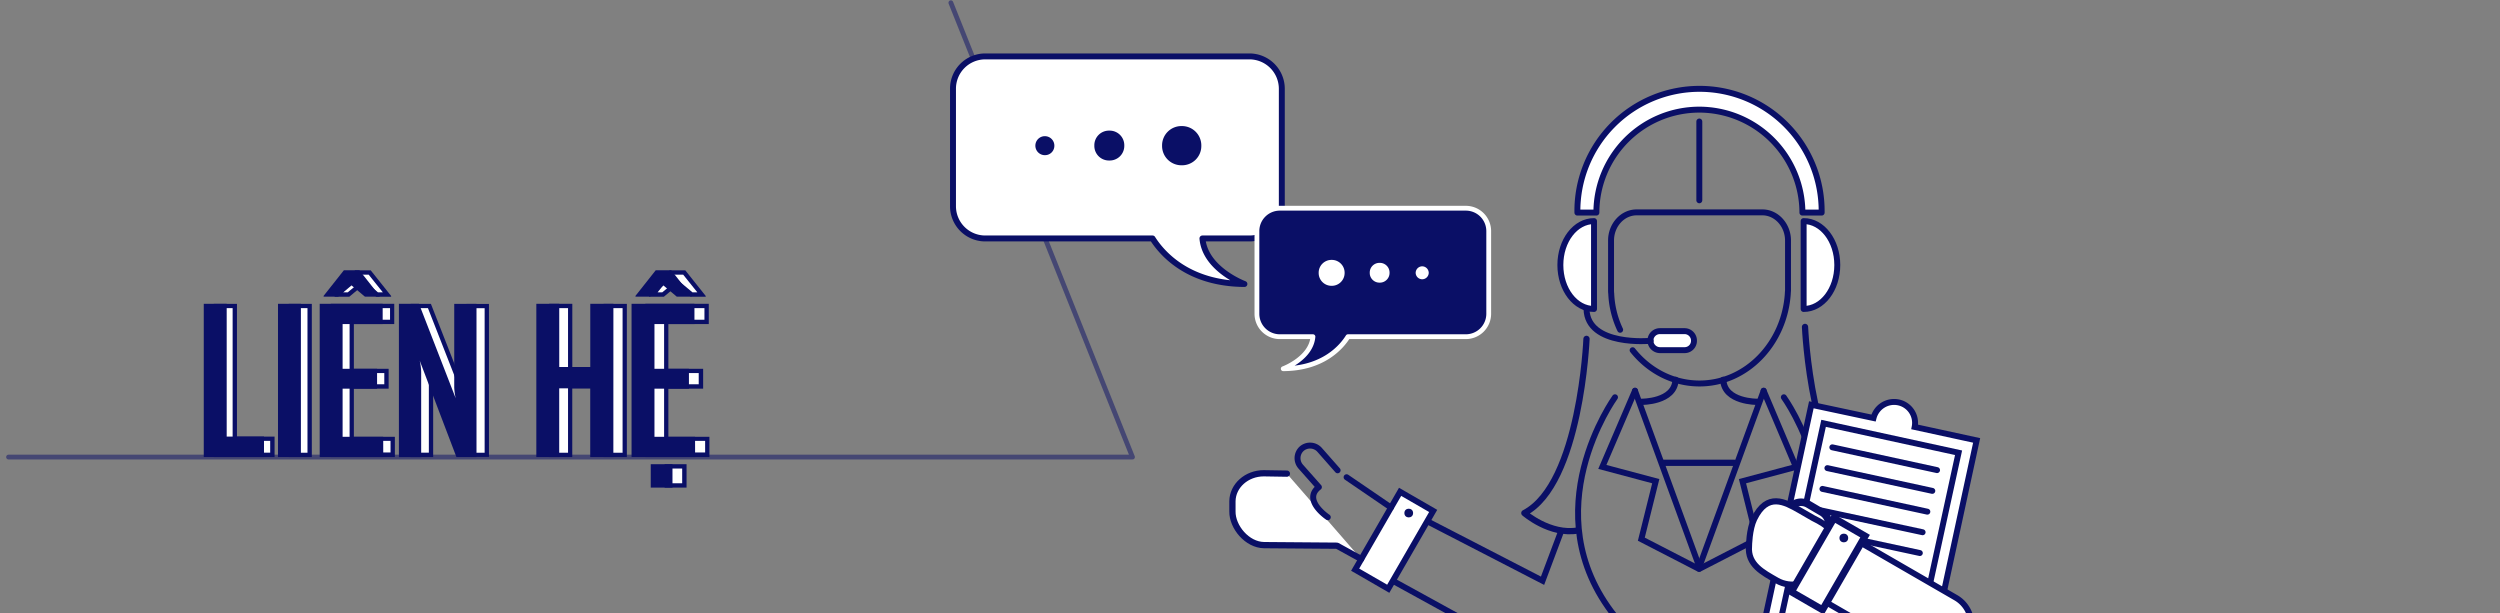 <?xml version="1.0" encoding="UTF-8"?> <svg xmlns="http://www.w3.org/2000/svg" xmlns:xlink="http://www.w3.org/1999/xlink" viewBox="0 0 1170 287"><rect x="0" y="0" width="1170" height="287" fill="#808080" stroke="none"/><defs><style>.a,.b,.d,.e,.g,.i{fill:none;}.b,.d,.e,.f,.g,.h,.i,.j,.k,.l,.n{stroke:#0a0f66;}.b,.d,.e,.f,.g,.h,.i,.j,.k,.l,.n,.o{stroke-linecap:round;}.b,.d,.f,.g,.n,.o{stroke-linejoin:round;}.b,.o{stroke-width:2.25px;}.b{opacity:0.5;}.c{clip-path:url(#a);}.d,.n{stroke-width:2.93px;}.e,.h,.i,.j,.k,.l{stroke-miterlimit:10;}.e,.f,.g,.h{stroke-width:2.78px;}.f,.h,.j,.k,.l,.n,.p{fill:#fff;}.i{stroke-width:1.85px;}.j{stroke-width:3.52px;}.k{stroke-width:2.88px;}.l{stroke-width:3.28px;}.m,.o{fill:#0a0f66;}.o{stroke:#fff;}</style><clipPath id="a"><rect class="a" y="1.29" width="1170" height="286.8"></rect></clipPath></defs><title>headerlienhe</title><polyline class="b" points="4 213.9 530 213.9 445 1.29"></polyline><g class="c"><path class="d" d="M844.75,153s2.78,67.81,29.09,81.52c0,0-12,10.47-25.11,8.15"></path><path class="e" d="M758.23,154.33a43.89,43.89,0,0,1-4.17-16.86,11.6,11.6,0,0,1-.09-1.76V112.55c0-7.23,5.37-13.16,12-13.16h58.82c6.58,0,12,5.93,12,13.16v23.16c0,.55-.1,1.2-.1,1.76-1.57,23.43-19.45,42-41.31,42-12.51,0-23.72-6-31.31-15.56"></path><path class="f" d="M844.1,103.47c8.71,0,15.75,9.17,15.75,20.56s-7,20.57-15.75,20.57Z"></path><path class="f" d="M746,103.47c-8.71,0-15.75,9.17-15.75,20.56s7,20.57,15.75,20.57Z"></path><path class="f" d="M795.28,51.31a48.2,48.2,0,0,0-48.17,48.18h-8.89a57.16,57.16,0,1,1,114.31,0h-9A48.35,48.35,0,0,0,795.28,51.31Z"></path><line class="g" x1="795.28" y1="56.87" x2="795.28" y2="93.74"></line><path class="h" d="M776.85,163.87h11.58a4.37,4.37,0,0,0,4.35-4.45h0a4.43,4.43,0,0,0-4.35-4.45H776.85a4.45,4.45,0,0,0-4.45,4.45h0A4.51,4.51,0,0,0,776.85,163.87Z"></path><path class="e" d="M772.49,159.51s-29.55,2.78-30-14.82"></path><line class="e" x1="795.28" y1="265.31" x2="825.39" y2="182.86"></line><line class="e" x1="765.18" y1="182.86" x2="795.28" y2="265.31"></line><path class="e" d="M834.84,185.92s38.91,53.72,0,102.54"></path><path class="e" d="M755.82,185.92s-38.91,53.72,0,102.54"></path><polyline class="e" points="825.39 182.86 840.49 218.52 815.48 225.19 822.24 252.34 795.28 266.23"></polyline><polyline class="e" points="765.18 182.86 749.89 218.52 774.9 225.19 768.14 252.34 795.1 266.23"></polyline><path class="h" d="M876.8,195.64a9.94,9.94,0,0,1,11.67-7.32,9.79,9.79,0,0,1,7.6,11.49l29,6.3L903.48,306,826.13,289.3l21.58-99.86Z"></path><rect class="h" x="826.05" y="220.13" width="97.18" height="64.66" transform="translate(441.83 1053.34) rotate(-77.71)"></rect><line class="e" x1="906.54" y1="220.01" x2="857.53" y2="209.35"></line><line class="e" x1="904.32" y1="229.73" x2="855.22" y2="219.08"></line><line class="e" x1="902" y1="239.46" x2="852.9" y2="228.81"></line><line class="e" x1="899.78" y1="249.09" x2="850.68" y2="238.53"></line><line class="e" x1="898.48" y1="258.82" x2="849.38" y2="248.26"></line><line class="i" x1="898.57" y1="270.31" x2="853.64" y2="260.58"></line><line class="i" x1="896.44" y1="279.2" x2="851.51" y2="269.47"></line><line class="i" x1="894.4" y1="288.09" x2="849.48" y2="278.37"></line><path class="j" d="M839.38,247.7l6.48,3.8a6.64,6.64,0,0,0,9-2.41l.18-.37a6.63,6.63,0,0,0-2.41-9l-6.48-3.8a6.64,6.64,0,0,0-9,2.41l-.18.37A6.55,6.55,0,0,0,839.38,247.7Z"></path><path class="h" d="M849.85,279.11l49.37,28.53A14.51,14.51,0,0,0,919,302.36l1.67-2.87a14.51,14.51,0,0,0-5.28-19.73L866,251.22a14.51,14.51,0,0,0-19.73,5.28l-1.66,2.88A14.48,14.48,0,0,0,849.85,279.11Z"></path><path class="k" d="M831.6,271.7h0c6.67,3.8,15.1,1.76,18.71-4.63l3.52-6.12c3.7-6.39,9.73-11.21-5.37-18.53l-6.4-3.7c-6.67-3.8-15-8.52-21.12,4.17-2.31,4.81-2.41,12.69-2.41,12.69C817.79,264.29,825,267.9,831.6,271.7Z"></path><rect class="l" x="835.7" y="255.51" width="39.83" height="16.86" transform="translate(199.22 872.95) rotate(-60)"></rect><circle class="m" cx="862.91" cy="251.78" r="2.04"></circle><polyline class="e" points="730.25 249.56 721.91 271.79 666.98 243.44 650.96 271.33 693.57 294.76"></polyline><rect class="h" x="631.45" y="243.93" width="42.06" height="17.88" transform="translate(107.24 691.49) rotate(-60)"></rect><circle class="m" cx="659.29" cy="240.11" r="2.04"></circle><line class="g" x1="630.2" y1="223.34" x2="650.95" y2="237.51"></line><path class="n" d="M637,261.6l-11.3-6.21-34.1-.27c-8-.1-14.91-8.53-14.82-15.75v-4.82c.1-7.23,6.67-13.06,14.64-13.06l10.84.18"></path><path class="g" d="M621.4,242.05s-12-8-4.16-14.08l-8.53-9.63a6,6,0,0,1,.47-8.34h0a6,6,0,0,1,8.33.46L626,220.1"></path><path class="d" d="M742.48,158.59s-2.78,67.81-29.09,81.52c0,0,12,10.47,25.11,8.15"></path><path class="d" d="M768.23,188.05s15.47.18,15.94-10.29"></path><path class="d" d="M822.43,188.05s-15.48.18-15.94-10.29"></path><line class="d" x1="778.05" y1="216.58" x2="811.59" y2="216.58"></line><path class="f" d="M584.72,26.4H461.05A15.1,15.1,0,0,0,446,41.5v55a15.1,15.1,0,0,0,15.1,15.1h78.28c4.17,6.58,16.21,21.12,43,21.31,0,0-18.43-6.86-19.64-21.31h22.05a15.1,15.1,0,0,0,15.1-15.1v-55A15.16,15.16,0,0,0,584.72,26.4Z"></path><path class="o" d="M598.89,97.45h87.17a10.71,10.71,0,0,1,10.66,10.65v38.82a10.72,10.72,0,0,1-10.66,10.65H630.85c-2.87,4.63-11.48,14.91-30.29,15,0,0,13.06-4.82,13.9-15H598.89a10.72,10.72,0,0,1-10.65-10.65V108.1A10.71,10.71,0,0,1,598.89,97.45Z"></path><path class="m" d="M489,72.62h0a4.45,4.45,0,0,1-4.45-4.45h0A4.44,4.44,0,0,1,489,63.73h0a4.44,4.44,0,0,1,4.44,4.44h0A4.38,4.38,0,0,1,489,72.62Z"></path><path class="m" d="M519.32,75.12H519a6.83,6.83,0,0,1-6.85-6.85V68A6.84,6.84,0,0,1,519,61.13h.28A6.84,6.84,0,0,1,526.17,68v.28A6.83,6.83,0,0,1,519.32,75.12Z"></path><path class="m" d="M553.22,77.35h-.37a9.05,9.05,0,0,1-9-9V68a9.05,9.05,0,0,1,9-9h.37a9.06,9.06,0,0,1,9,9v.37A9,9,0,0,1,553.22,77.35Z"></path><path class="p" d="M665.59,130.7h0a3.08,3.08,0,0,0,3.06-3h0a3.09,3.09,0,0,0-3.06-3.06h0a3.09,3.09,0,0,0-3.06,3.06h0A3.08,3.08,0,0,0,665.59,130.7Z"></path><path class="p" d="M645.58,132.28h.19a4.55,4.55,0,0,0,4.54-4.54v-.19a4.54,4.54,0,0,0-4.54-4.53h-.19a4.54,4.54,0,0,0-4.54,4.53v.19A4.55,4.55,0,0,0,645.58,132.28Z"></path><path class="p" d="M623.07,133.76h.28a6,6,0,0,0,5.93-5.93v-.28a6,6,0,0,0-5.93-5.92h-.28a6,6,0,0,0-5.93,5.92v.28A6,6,0,0,0,623.07,133.76Z"></path></g><path class="p" d="M101.1,212.88V143.19h8.78v61.13a1,1,0,0,0,1,1h16.59v7.55Z"></path><path class="m" d="M108.87,144.21v60.11a2,2,0,0,0,2,2h15.58v5.52H102.11V144.21h6.76m2-2H100.08V213.9H128.5v-9.58H110.9V142.18Z"></path><rect class="p" x="136.13" y="143.19" width="8.79" height="69.69"></rect><path class="m" d="M143.9,144.21v67.66h-6.76V144.21h6.76m2-2H135.11V213.9h10.82V142.18Z"></path><path class="p" d="M155.81,212.88V143.19H183.5v7.46H165.61a1,1,0,0,0-1,1v20.94a1,1,0,0,0,1,1h15.26v7.28H165.61a1,1,0,0,0-1,1v22.5a1,1,0,0,0,1,1h18.17v7.46Zm20.71-75.06-6.05-5a1,1,0,0,0-1.3,0l-6,5h-4.66l8.24-10.3H173l8.24,10.3Z"></path><path class="m" d="M172.54,128.54l6.62,8.27h-2.28l-5.76-4.8a2,2,0,0,0-2.6,0l-5.77,4.8h-2.18l6.62-8.27h5.35m10,15.67v5.43H165.61a2,2,0,0,0-2,2v20.94a2,2,0,0,0,2,2h14.24v5.25H165.61a2,2,0,0,0-2,2v22.5a2,2,0,0,0,2,2h17.16v5.43H156.83V144.21h25.66m-9-17.7h-7.31l-9.56,12v.37h6.84l6.33-5.27,6.33,5.27h6.93v-.37l-9.56-12Zm11,15.67H154.8V213.9h30v-9.49H165.61v-22.5h16.27v-9.3H165.61V151.67h18.9v-9.49Z"></path><path class="p" d="M220.06,212.88,203,168.4a1,1,0,0,0-.95-.65,1,1,0,0,0-1,1.22,26.47,26.47,0,0,1,.67,5v38.94H193.2V143.19H201l17.08,43.58a1,1,0,0,0,.94.65,1,1,0,0,0,.29,0,1,1,0,0,0,.7-1.18,26.47,26.47,0,0,1-.67-5v-38h8.51v69.69Z"></path><path class="m" d="M226.81,144.21v67.66h-6.06L203.92,168a2,2,0,0,0-1.89-1.3,2.24,2.24,0,0,0-.57.08,2,2,0,0,0-1.41,2.37,25.19,25.19,0,0,1,.65,4.76v37.93h-6.49V144.21h6.07l16.82,42.93a2,2,0,0,0,1.89,1.29,2,2,0,0,0,.58-.09A2,2,0,0,0,221,186a25.19,25.19,0,0,1-.65-4.76v-37h6.49m2-2H218.3v39a26.94,26.94,0,0,0,.69,5.18l-17.33-44.22h-9.47V213.9h10.53v-40a26.94,26.94,0,0,0-.69-5.18l17.33,45.14h9.47V142.18Z"></path><path class="p" d="M283.5,212.88V181.73a1,1,0,0,0-1-1H267.84a1,1,0,0,0-1,1v31.15H258V143.19h8.78v28.55a1,1,0,0,0,1,1h14.65a1,1,0,0,0,1-1V143.19h8.88v69.69Z"></path><path class="m" d="M291.37,144.21v67.66h-6.86V181.73a2,2,0,0,0-2-2H267.84a2,2,0,0,0-2,2v30.14h-6.76V144.21h6.76v27.53a2,2,0,0,0,2,2h14.65a2,2,0,0,0,2-2V144.21h6.86m2-2h-10.9v29.56H267.84V142.18H257V213.9h10.82V181.73h14.65V213.9h10.9V142.18Z"></path><path class="p" d="M312.06,227.18v-8.93h8.23v8.93ZM303,212.88V143.19h27.69v7.46H312.8a1,1,0,0,0-1,1v20.94a1,1,0,0,0,1,1h15.26v7.28H312.8a1,1,0,0,0-1,1v22.5a1,1,0,0,0,1,1H331v7.46Zm20.71-75.06-6-5a1,1,0,0,0-1.3,0l-6.05,5h-4.66l8.24-10.3h6.33l8.24,10.3Z"></path><path class="m" d="M319.73,128.54l6.62,8.27h-2.28l-5.76-4.8a2,2,0,0,0-2.6,0l-5.77,4.8h-2.18l6.62-8.27h5.35m9.95,15.67v5.43H312.8a2,2,0,0,0-2,2v20.94a2,2,0,0,0,2,2H327v5.25H312.8a2,2,0,0,0-2,2v22.5a2,2,0,0,0,2,2H330v5.43H304V144.21h25.66m-10.4,75.06v6.9h-6.21v-6.9h6.21m1.43-92.76H313.4l-9.56,12v.37h6.84l6.33-5.27,6.33,5.27h6.93v-.37l-9.56-12Zm11,15.67H302V213.9h30v-9.49H312.8v-22.5h16.27v-9.3H312.8V151.67h18.91v-9.49Zm-10.4,75.06H311.05v10.95h10.26V217.24Z"></path><path class="m" d="M123.55,213.9H95.36V142.18h10.73v62.14h17.46Z"></path><path class="m" d="M140.82,213.9H130.1V142.18h10.72Z"></path><path class="m" d="M179.36,213.9H149.62V142.18h29.47v9.49H160.34v20.94h16.13v9.3H160.34v22.5h19Zm-1.7-75.06h-6.87l-6.28-5.27-6.27,5.27h-6.79v-.37l9.49-12h7.24l9.48,12Z"></path><path class="m" d="M223,213.9h-9.39l-17.19-45.14a26.94,26.94,0,0,1,.69,5.18v40H186.69V142.18h9.4l17.18,44.22a26.94,26.94,0,0,1-.69-5.18v-39H223Z"></path><path class="m" d="M287.05,213.9H276.23V181.73H261.71V213.9H251V142.18h10.73v29.56h14.52V142.18h10.82Z"></path><path class="m" d="M325.31,213.9H295.57V142.18H325v9.49H306.29v20.94h16.13v9.3H306.29v22.5h19Zm-1.7-75.06h-6.87l-6.28-5.27-6.28,5.27H297.4v-.37l9.49-12h7.24l9.48,12Zm-8.89,89.35H304.55V217.24h10.17Z"></path></svg> 